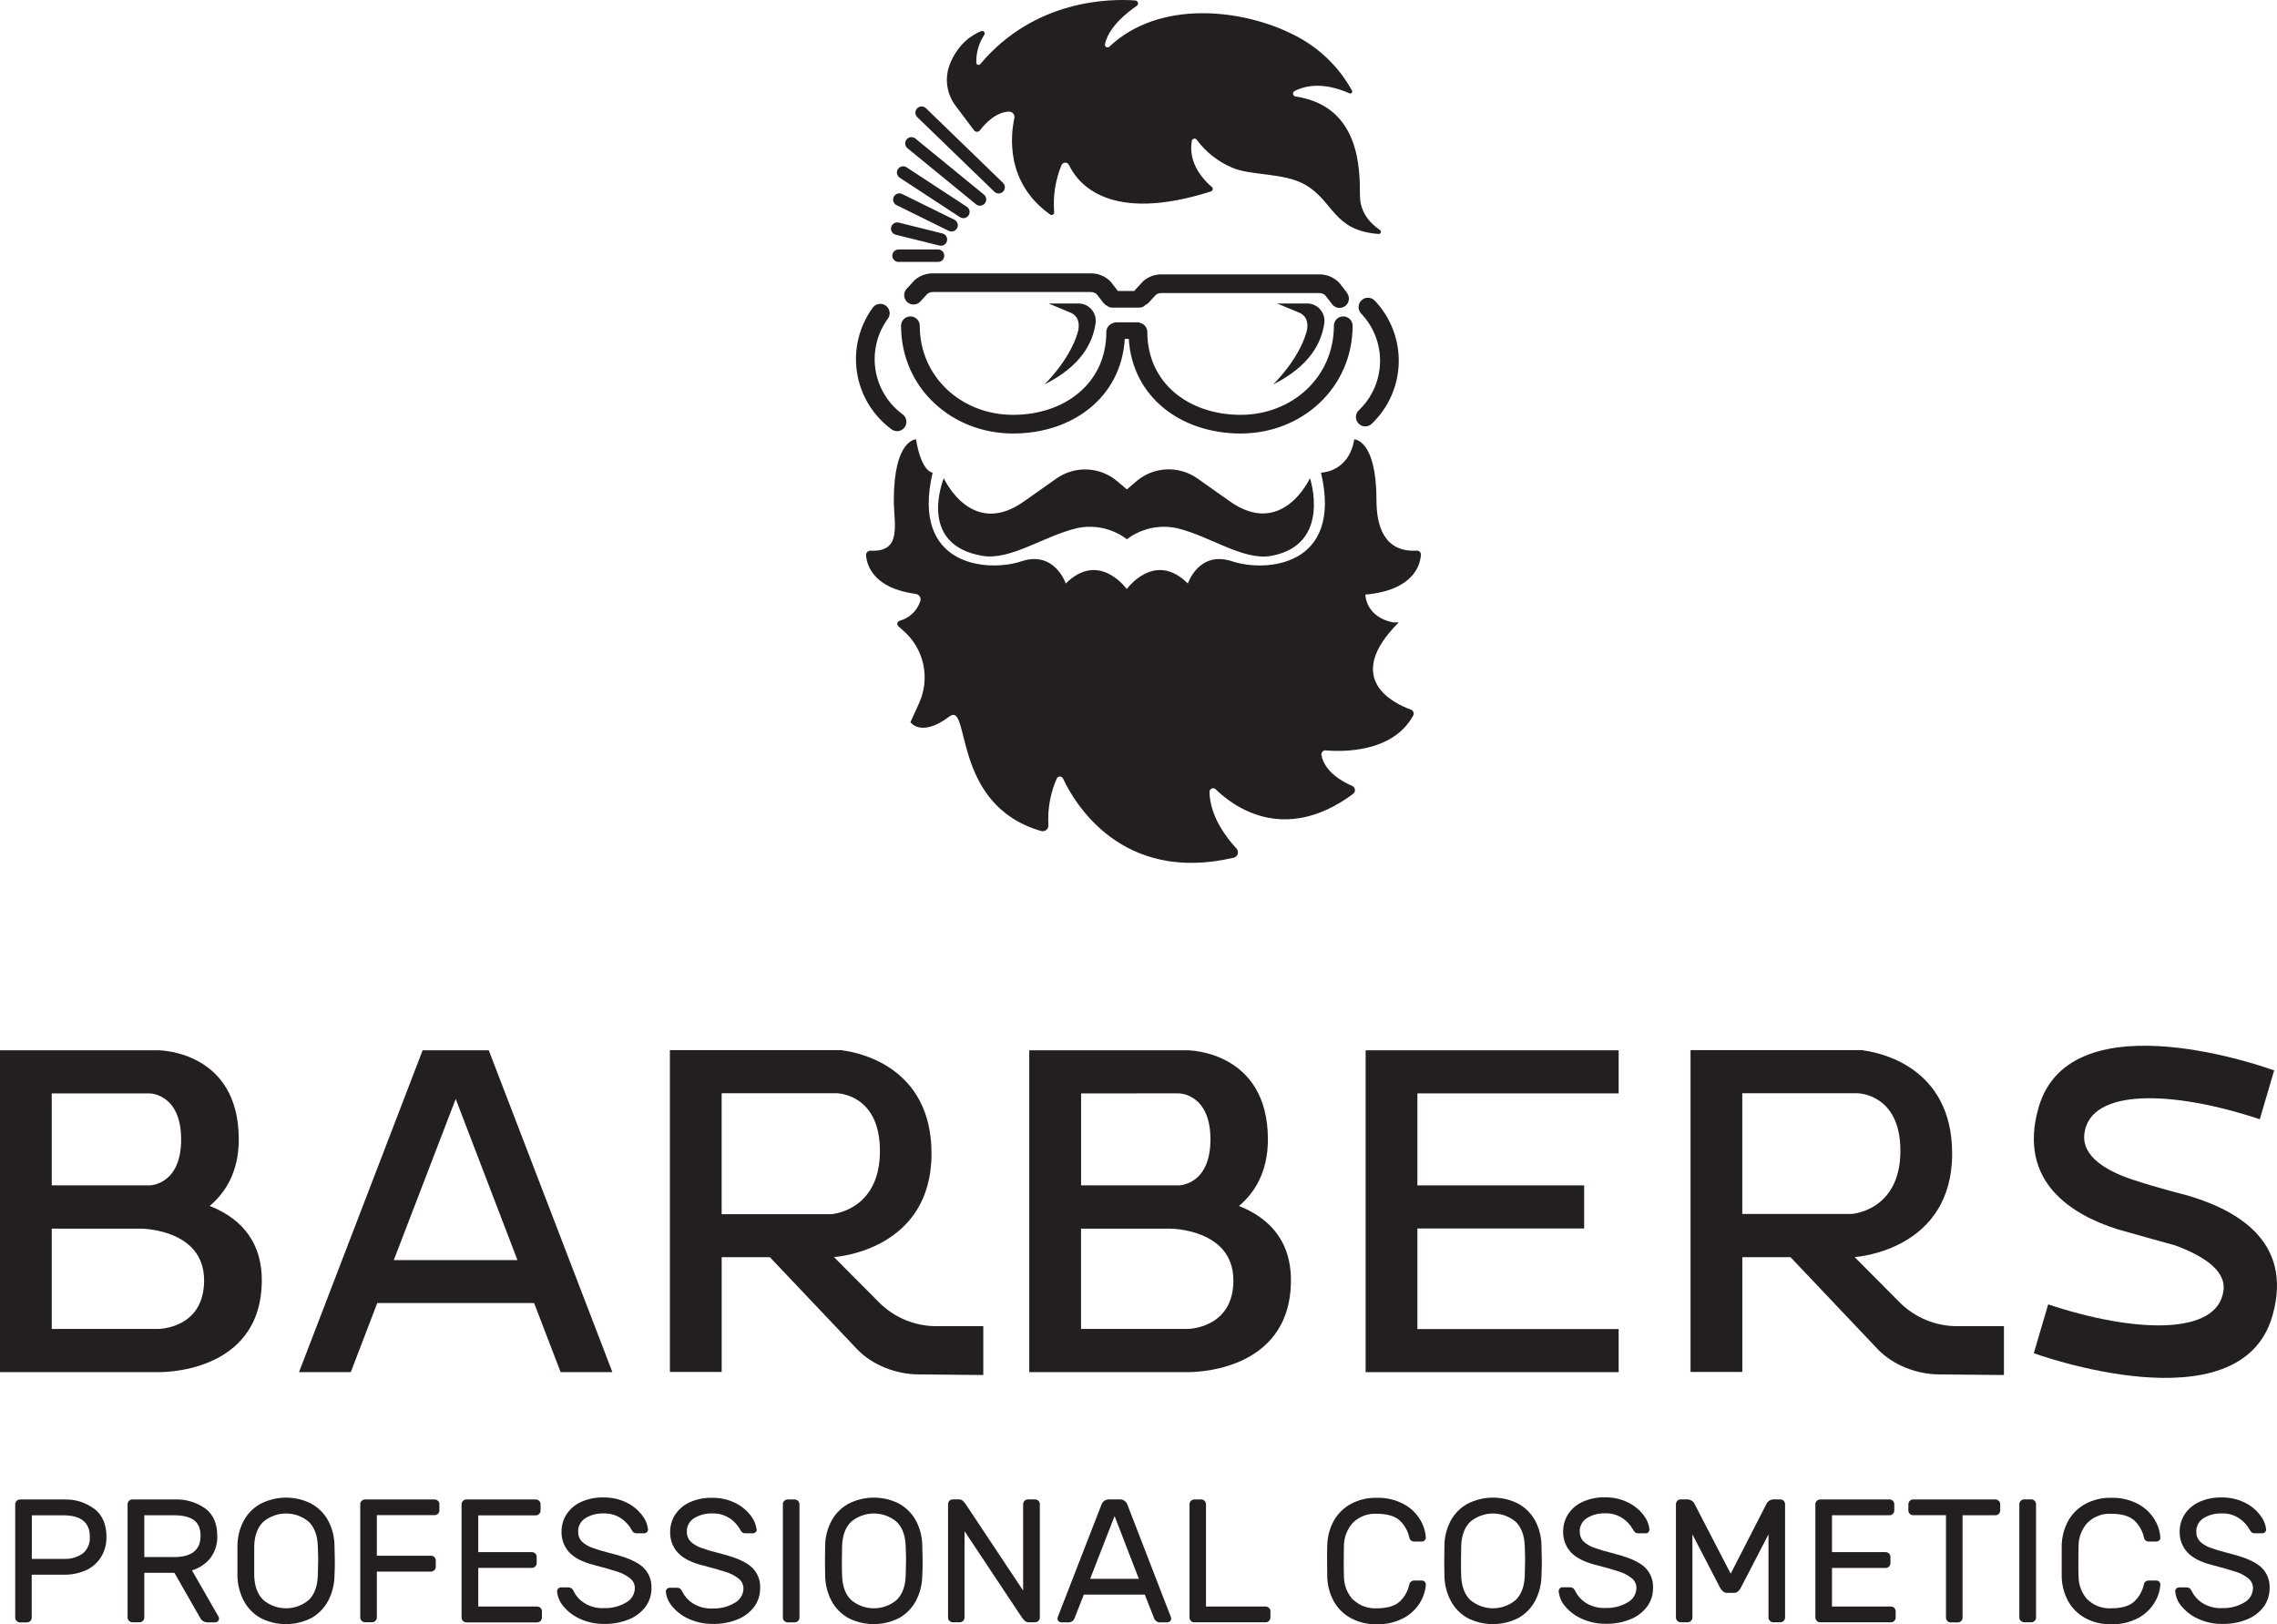 <svg width="600" height="428" viewBox="0 0 600 428" fill="none" xmlns="http://www.w3.org/2000/svg">
<path d="M336.528 79.961H344.433C345.088 79.96 345.736 80.1 346.332 80.372C346.928 80.644 347.458 81.041 347.887 81.536C348.316 82.031 348.633 82.612 348.817 83.24C349.001 83.869 349.047 84.529 348.953 85.177C348.237 90.164 345.32 96.378 335.47 101.305C335.47 101.305 341.986 95.116 344.22 87.666C344.894 85.442 344.467 83.259 342.327 82.373L336.528 79.961ZM276.304 79.961H284.175C284.83 79.961 285.476 80.102 286.071 80.375C286.666 80.647 287.195 81.044 287.623 81.539C288.051 82.034 288.368 82.615 288.551 83.242C288.735 83.87 288.781 84.53 288.687 85.177C287.979 90.164 285.062 96.378 275.204 101.305C275.204 101.305 281.736 95.116 283.971 87.666C284.636 85.442 284.209 83.259 282.069 82.373L276.304 79.961ZM354.897 77.088L353.012 74.659L352.808 74.42C352.137 73.747 351.339 73.213 350.461 72.848C349.583 72.484 348.642 72.297 347.691 72.298H305.99C304.262 72.299 302.592 72.918 301.282 74.045L299.116 76.389C299.04 76.481 298.968 76.578 298.903 76.679H294.571L292.789 74.377L292.592 74.147C291.921 73.474 291.124 72.94 290.246 72.576C289.368 72.211 288.426 72.024 287.476 72.025H245.774C244.044 72.026 242.371 72.646 241.058 73.772L238.892 76.116C238.452 76.6 238.223 77.239 238.254 77.892C238.285 78.545 238.575 79.159 239.059 79.598C239.543 80.038 240.182 80.268 240.835 80.236C241.488 80.205 242.102 79.916 242.542 79.432L244.359 77.429C244.766 77.12 245.263 76.952 245.774 76.952H287.459C288.03 76.952 288.582 77.161 289.011 77.54L290.776 79.824C291.027 80.141 291.348 80.395 291.714 80.566C292.107 80.885 292.598 81.06 293.104 81.06H300.233C300.543 81.059 300.849 80.993 301.132 80.865C301.414 80.737 301.666 80.551 301.871 80.319C302.198 80.181 302.489 79.971 302.723 79.705L304.548 77.71C304.95 77.396 305.445 77.225 305.956 77.224H347.648C348.221 77.221 348.774 77.43 349.2 77.813L350.966 80.097C351.157 80.369 351.402 80.599 351.685 80.773C351.968 80.948 352.284 81.064 352.613 81.113C352.942 81.162 353.277 81.145 353.599 81.061C353.921 80.978 354.223 80.83 354.486 80.626C354.749 80.423 354.969 80.169 355.131 79.879C355.293 79.588 355.395 79.268 355.43 78.938C355.465 78.607 355.433 78.273 355.336 77.955C355.238 77.637 355.077 77.342 354.863 77.088H354.897ZM247.292 69.016H236.888C236.663 69.032 236.436 69.002 236.223 68.927C236.01 68.852 235.814 68.733 235.649 68.579C235.483 68.425 235.351 68.239 235.261 68.032C235.171 67.825 235.124 67.601 235.124 67.375C235.124 67.149 235.171 66.925 235.261 66.718C235.351 66.511 235.483 66.325 235.649 66.171C235.814 66.017 236.01 65.898 236.223 65.823C236.436 65.748 236.663 65.718 236.888 65.734H247.292C247.707 65.764 248.095 65.95 248.379 66.254C248.662 66.559 248.82 66.959 248.82 67.375C248.82 67.791 248.662 68.191 248.379 68.496C248.095 68.8 247.707 68.986 247.292 69.016V69.016ZM247.949 64.754C247.814 64.754 247.679 64.737 247.548 64.703L235.942 61.822C235.54 61.697 235.201 61.424 234.995 61.058C234.788 60.692 234.729 60.261 234.831 59.853C234.932 59.445 235.186 59.091 235.54 58.865C235.894 58.638 236.322 58.555 236.735 58.634L248.341 61.515C248.729 61.614 249.067 61.85 249.292 62.179C249.518 62.509 249.616 62.91 249.568 63.306C249.52 63.703 249.329 64.069 249.031 64.335C248.733 64.601 248.349 64.75 247.949 64.754V64.754ZM250.738 60.995C250.487 60.995 250.24 60.939 250.013 60.833L236.163 54.014C235.803 53.805 235.534 53.468 235.413 53.069C235.291 52.671 235.325 52.241 235.508 51.867C235.691 51.493 236.009 51.202 236.398 51.053C236.787 50.904 237.218 50.908 237.605 51.064L251.462 57.883C251.798 58.045 252.068 58.316 252.229 58.651C252.39 58.987 252.432 59.367 252.347 59.729C252.263 60.092 252.057 60.415 251.765 60.645C251.472 60.875 251.11 60.998 250.738 60.995V60.995ZM253.859 57.491C253.539 57.49 253.225 57.398 252.955 57.227L237.084 46.828C236.904 46.71 236.749 46.557 236.628 46.379C236.506 46.201 236.421 46.001 236.377 45.79C236.333 45.579 236.331 45.361 236.371 45.15C236.412 44.938 236.493 44.736 236.611 44.556C236.729 44.376 236.882 44.221 237.06 44.099C237.238 43.978 237.438 43.893 237.65 43.849C237.861 43.805 238.078 43.803 238.29 43.843C238.502 43.884 238.704 43.965 238.884 44.083L254.754 54.474C255.046 54.666 255.269 54.946 255.39 55.273C255.512 55.601 255.527 55.958 255.432 56.294C255.337 56.63 255.137 56.928 254.862 57.143C254.587 57.358 254.251 57.48 253.901 57.491H253.859ZM258.234 54.21C257.855 54.204 257.489 54.072 257.193 53.835L239.131 39.062C238.792 38.787 238.576 38.387 238.531 37.953C238.487 37.518 238.616 37.083 238.892 36.744C239.168 36.405 239.568 36.189 240.003 36.144C240.438 36.1 240.873 36.229 241.212 36.505L259.274 51.277C259.535 51.492 259.724 51.783 259.814 52.109C259.905 52.435 259.892 52.781 259.778 53.1C259.664 53.419 259.455 53.695 259.179 53.89C258.902 54.086 258.572 54.191 258.234 54.193V54.21ZM263.163 50.979C262.737 50.979 262.327 50.814 262.02 50.519L241.715 30.871C241.56 30.721 241.436 30.543 241.35 30.346C241.264 30.148 241.217 29.936 241.213 29.72C241.209 29.505 241.248 29.291 241.327 29.091C241.405 28.89 241.523 28.707 241.672 28.552C241.822 28.397 242.001 28.273 242.198 28.187C242.396 28.101 242.608 28.055 242.823 28.051C243.039 28.047 243.253 28.085 243.453 28.164C243.654 28.243 243.837 28.36 243.992 28.51L264.271 48.158C264.507 48.382 264.67 48.671 264.741 48.989C264.811 49.307 264.785 49.638 264.666 49.941C264.547 50.244 264.34 50.504 264.073 50.689C263.805 50.874 263.488 50.975 263.163 50.979ZM353.95 83.37C353.297 83.37 352.67 83.63 352.208 84.092C351.745 84.554 351.486 85.18 351.486 85.834C351.486 99.378 340.459 109.309 326.909 109.309C313.358 109.309 302.323 101.023 302.323 87.47C302.32 86.959 302.159 86.461 301.861 86.046C301.563 85.63 301.143 85.318 300.66 85.152C300.355 85.001 300.019 84.922 299.679 84.922H294.196C293.861 84.922 293.531 85.001 293.232 85.152C292.739 85.308 292.308 85.617 292.002 86.034C291.696 86.45 291.529 86.953 291.526 87.47C291.526 101.023 280.5 109.309 266.949 109.309C253.398 109.309 242.363 99.378 242.363 85.834C242.363 85.51 242.299 85.19 242.176 84.891C242.052 84.592 241.87 84.32 241.641 84.092C241.413 83.863 241.141 83.682 240.842 83.558C240.543 83.434 240.222 83.37 239.899 83.37C239.575 83.37 239.255 83.434 238.956 83.558C238.657 83.682 238.385 83.863 238.156 84.092C237.927 84.32 237.746 84.592 237.622 84.891C237.498 85.19 237.434 85.51 237.434 85.834C237.434 102.097 250.678 114.227 266.949 114.227C282.598 114.227 295.441 104.714 296.387 89.294H297.436C298.383 104.68 311.251 114.227 326.909 114.227C343.18 114.227 356.415 102.097 356.415 85.834C356.415 85.18 356.155 84.554 355.693 84.092C355.231 83.63 354.604 83.37 353.95 83.37V83.37ZM236.402 113.613C235.878 113.613 235.367 113.446 234.944 113.136C230.032 109.541 226.75 104.143 225.819 98.13C224.888 92.116 226.385 85.979 229.981 81.069C230.368 80.542 230.948 80.19 231.594 80.091C232.24 79.992 232.899 80.154 233.426 80.54C233.953 80.927 234.305 81.507 234.404 82.153C234.503 82.799 234.342 83.457 233.955 83.984C231.134 87.839 229.959 92.655 230.687 97.376C231.414 102.096 233.985 106.336 237.835 109.164C238.254 109.471 238.565 109.903 238.724 110.397C238.882 110.892 238.881 111.423 238.719 111.917C238.557 112.41 238.244 112.84 237.823 113.145C237.402 113.449 236.896 113.613 236.377 113.613H236.402ZM359.783 112.352C359.287 112.356 358.801 112.211 358.389 111.934C357.977 111.658 357.658 111.264 357.474 110.803C357.289 110.343 357.248 109.837 357.356 109.353C357.464 108.869 357.716 108.429 358.078 108.09C361.533 104.79 363.536 100.254 363.648 95.478C363.76 90.703 361.971 86.078 358.675 82.62C358.223 82.147 357.977 81.513 357.992 80.858C358.007 80.204 358.282 79.582 358.756 79.129C359.23 78.677 359.864 78.432 360.519 78.447C361.174 78.462 361.796 78.737 362.248 79.21C366.443 83.616 368.719 89.505 368.575 95.586C368.431 101.667 365.88 107.442 361.48 111.644C361.026 112.089 360.419 112.342 359.783 112.352V112.352ZM267.29 31.127C266.335 35.499 264.843 48.123 276.731 56.528C276.835 56.599 276.958 56.639 277.084 56.643C277.21 56.647 277.335 56.616 277.444 56.553C277.554 56.49 277.643 56.398 277.702 56.286C277.762 56.175 277.788 56.049 277.779 55.923C277.433 51.68 278.097 47.416 279.715 43.478C279.803 43.292 279.941 43.134 280.115 43.024C280.289 42.913 280.49 42.855 280.696 42.855C280.902 42.855 281.103 42.913 281.277 43.024C281.451 43.134 281.589 43.292 281.677 43.478C284.005 48.354 292.328 58.966 319.088 50.442C319.205 50.406 319.31 50.34 319.392 50.25C319.475 50.16 319.531 50.05 319.557 49.931C319.582 49.812 319.575 49.688 319.536 49.572C319.497 49.457 319.428 49.354 319.336 49.274C317.315 47.569 312.983 43.154 314.048 37.102C314.077 36.964 314.144 36.838 314.243 36.738C314.342 36.638 314.468 36.569 314.605 36.539C314.742 36.509 314.885 36.52 315.017 36.57C315.148 36.62 315.262 36.707 315.345 36.821C317.749 40.079 320.991 42.627 324.725 44.194C329.586 46.316 338.14 45.464 343.743 48.575C351.52 52.922 351.128 60.756 363.28 61.651C363.404 61.656 363.526 61.621 363.628 61.551C363.73 61.481 363.806 61.38 363.846 61.262C363.885 61.145 363.885 61.018 363.846 60.901C363.807 60.783 363.731 60.682 363.63 60.611C361.463 59.171 358.351 56.272 358.351 51.499C358.351 44.467 358.351 27.93 341.372 25.424C341.213 25.401 341.065 25.328 340.95 25.216C340.834 25.104 340.757 24.958 340.729 24.8C340.7 24.642 340.722 24.479 340.792 24.334C340.861 24.189 340.975 24.069 341.116 23.992C343.521 22.739 348.348 21.367 355.613 24.597C355.71 24.638 355.816 24.648 355.918 24.626C356.02 24.604 356.113 24.552 356.185 24.476C356.256 24.4 356.303 24.304 356.318 24.2C356.333 24.097 356.316 23.992 356.27 23.898C352.757 17.503 347.359 12.345 340.809 9.126C327.514 2.401 305.64 -0.25 292.328 12.289C292.224 12.392 292.09 12.459 291.946 12.482C291.801 12.504 291.653 12.48 291.523 12.412C291.393 12.345 291.288 12.238 291.222 12.107C291.157 11.976 291.135 11.828 291.16 11.683C291.578 9.586 293.275 5.878 299.551 1.531C299.681 1.44 299.779 1.312 299.834 1.164C299.888 1.015 299.896 0.854 299.856 0.701C299.816 0.548 299.731 0.411 299.61 0.308C299.49 0.205 299.342 0.141 299.184 0.125C292.686 -0.361 272.748 -0.267 258.31 16.883C258.237 16.976 258.137 17.045 258.023 17.08C257.91 17.116 257.788 17.116 257.675 17.081C257.561 17.046 257.461 16.977 257.387 16.884C257.313 16.791 257.27 16.677 257.261 16.559C257.181 13.946 257.914 11.373 259.359 9.194C259.439 9.076 259.479 8.935 259.473 8.793C259.467 8.65 259.415 8.514 259.325 8.403C259.236 8.292 259.112 8.213 258.974 8.177C258.836 8.142 258.69 8.152 258.558 8.206C256.289 9.101 252.469 11.393 250.252 17.019C249.566 18.813 249.35 20.751 249.623 22.651C249.896 24.552 250.649 26.351 251.812 27.879L256.647 34.323C256.739 34.448 256.859 34.55 256.998 34.62C257.136 34.69 257.29 34.727 257.445 34.727C257.6 34.727 257.753 34.69 257.892 34.62C258.03 34.55 258.15 34.448 258.242 34.323C259.53 32.618 262.327 29.567 265.858 29.405C266.073 29.399 266.288 29.442 266.484 29.53C266.681 29.619 266.855 29.752 266.993 29.917C267.131 30.083 267.229 30.278 267.281 30.488C267.332 30.697 267.336 30.916 267.29 31.127V31.127ZM368.567 164.007H367.109C359.783 162.55 359.783 156.677 359.783 156.677C372.396 155.526 374.213 149.005 374.417 146.226C374.431 146.078 374.412 145.929 374.364 145.788C374.315 145.647 374.236 145.519 374.134 145.411C374.031 145.303 373.907 145.218 373.769 145.161C373.631 145.105 373.483 145.079 373.334 145.084C364.448 145.621 362.709 138.094 362.709 131.838C362.709 115.761 356.858 115.761 356.858 115.761C355.392 124.533 348.083 124.533 348.083 124.533C353.933 149.372 333.466 150.829 324.691 147.906C315.916 144.982 313 153.753 313 153.753C304.233 144.99 296.916 155.219 296.916 155.219C296.916 155.219 289.608 144.99 280.841 153.753C280.841 153.753 277.916 144.99 269.141 147.906C260.366 150.821 239.907 149.372 245.757 124.533C245.757 124.533 242.832 124.533 241.374 115.761C241.374 115.761 235.524 115.761 235.524 131.838C235.524 138.06 237.809 145.519 229.444 145.101C229.277 145.089 229.109 145.114 228.953 145.173C228.796 145.232 228.654 145.324 228.537 145.443C228.42 145.563 228.329 145.706 228.272 145.863C228.215 146.02 228.193 146.188 228.207 146.354C228.446 149.073 230.254 155.023 241.323 156.506C241.531 156.535 241.731 156.609 241.909 156.723C242.086 156.837 242.236 156.987 242.35 157.165C242.463 157.342 242.537 157.542 242.566 157.751C242.595 157.959 242.578 158.172 242.517 158.373C242.114 159.62 241.408 160.747 240.461 161.653C239.514 162.56 238.357 163.216 237.093 163.564C236.937 163.602 236.795 163.683 236.683 163.797C236.571 163.912 236.494 164.056 236.46 164.213C236.426 164.369 236.437 164.532 236.492 164.683C236.547 164.834 236.643 164.966 236.769 165.064L238.065 166.207C240.711 168.521 242.54 171.625 243.282 175.059C244.024 178.494 243.639 182.076 242.184 185.275L239.907 190.287C239.907 190.287 242.653 194.438 250.141 188.821C255.829 184.559 250.456 212.074 274.343 218.97C274.573 219.037 274.815 219.048 275.05 219.002C275.285 218.956 275.506 218.855 275.694 218.706C275.882 218.558 276.031 218.367 276.13 218.149C276.229 217.93 276.274 217.692 276.262 217.453C275.998 213.224 276.755 208.994 278.47 205.119C278.544 204.965 278.66 204.836 278.804 204.746C278.948 204.655 279.115 204.607 279.285 204.607C279.455 204.607 279.621 204.655 279.766 204.746C279.91 204.836 280.025 204.965 280.099 205.119C283.05 211.426 295.449 232.924 325.058 226.011C325.31 225.955 325.544 225.834 325.734 225.659C325.924 225.485 326.065 225.263 326.142 225.016C326.219 224.77 326.23 224.507 326.173 224.255C326.116 224.003 325.993 223.771 325.817 223.582C323.259 220.837 318.85 215.203 318.705 208.699C318.697 208.507 318.747 208.318 318.849 208.155C318.95 207.992 319.097 207.862 319.272 207.784C319.447 207.705 319.641 207.68 319.831 207.713C320.02 207.745 320.195 207.833 320.334 207.966C324.674 212.228 338.242 222.738 356.526 209.21C356.704 209.083 356.845 208.91 356.934 208.711C357.024 208.511 357.058 208.291 357.035 208.073C357.012 207.856 356.931 207.648 356.801 207.472C356.671 207.296 356.497 207.157 356.296 207.071C353.575 205.903 349.004 203.329 348.203 198.939C348.177 198.781 348.188 198.619 348.235 198.466C348.282 198.313 348.363 198.172 348.473 198.055C348.582 197.939 348.717 197.848 348.867 197.792C349.017 197.735 349.177 197.713 349.337 197.728C353.49 198.095 366.904 198.453 372.362 188.599C372.444 188.457 372.494 188.299 372.509 188.135C372.523 187.971 372.501 187.807 372.445 187.652C372.389 187.498 372.3 187.358 372.184 187.242C372.068 187.125 371.928 187.036 371.774 186.98C367.459 185.445 353.575 179.001 368.567 164.007ZM345.184 125.99C345.184 125.99 337.875 142.067 323.864 131.957L315.507 126.058C313.126 124.381 310.253 123.545 307.343 123.683C304.434 123.82 301.653 124.923 299.44 126.817L296.942 128.957L294.443 126.843C292.231 124.949 289.45 123.846 286.54 123.708C283.63 123.571 280.758 124.407 278.376 126.084L270.019 131.983C255.999 142.135 248.699 126.016 248.699 126.016C248.699 126.016 241.391 143.55 258.933 146.473C266.292 147.701 275.085 141.223 283.792 139.168C286.065 138.677 288.417 138.684 290.687 139.189C292.958 139.693 295.091 140.684 296.942 142.092C298.796 140.685 300.932 139.695 303.205 139.19C305.478 138.685 307.833 138.678 310.109 139.168C318.807 141.223 327.616 147.803 334.95 146.473C351.025 143.55 345.184 125.99 345.184 125.99Z" fill="#231F20"/>
<path d="M147.728 361.559H161.373L128.796 276.754H111.366L78.789 361.559H92.434L99.409 343.352H140.744L147.728 361.559ZM103.767 332.032L120.081 289.574L136.352 332.032H103.767Z" fill="#231F20"/>
<path d="M55.243 317.781C59.388 314.294 62.919 308.813 62.919 300.221C62.919 276.746 41.701 276.746 41.701 276.746H0V361.551H41.693C41.693 361.551 68.982 362.31 68.982 337.326C68.982 325.878 61.989 320.406 55.286 317.781H55.243ZM39.39 288.109C39.39 288.109 47.73 288.109 47.73 300.23C47.73 312.351 39.39 312.342 39.39 312.342H13.636V288.109H39.39ZM41.693 350.172H13.636V323.747H37.122C37.122 323.747 53.785 323.747 53.785 337.386C53.785 350.172 41.693 350.172 41.693 350.172Z" fill="#231F20"/>
<path d="M246.747 349.443C243.937 349.445 241.155 348.891 238.56 347.815C235.965 346.738 233.609 345.159 231.627 343.169L219.756 331.236C220.899 331.159 245.459 329.13 245.459 303.959C245.459 280.944 226.049 277.279 221.973 276.776V276.699H176.52V361.505H190.164V331.27H202.871L225.853 355.512C229.836 359.698 236.087 362.093 241.886 362.152L259.103 362.314V349.443H246.747ZM190.156 288.07H220.455C220.455 288.07 231.865 288.104 231.865 303.286C231.865 319.191 218.988 319.942 218.988 319.942H190.156V288.07Z" fill="#231F20"/>
<path d="M515.69 349.443C512.881 349.442 510.099 348.888 507.505 347.811C504.91 346.735 502.554 345.157 500.57 343.169L488.699 331.236C489.842 331.159 514.402 329.13 514.402 303.959C514.402 280.944 494.993 277.279 490.916 276.776V276.699H445.463V361.505H459.107V331.27H471.814L494.797 355.512C498.779 359.698 505.03 362.093 510.82 362.152L528.047 362.314V349.443H515.69ZM459.099 288.07H489.407C489.407 288.07 500.766 288.07 500.766 303.217C500.766 319.123 487.889 319.873 487.889 319.873H459.099V288.07Z" fill="#231F20"/>
<path d="M326.465 317.781C330.609 314.294 334.097 308.813 334.097 300.221C334.097 276.746 312.88 276.746 312.88 276.746H271.213V361.551H312.88C312.88 361.551 340.169 362.31 340.169 337.326C340.169 325.878 333.185 320.406 326.482 317.781H326.465ZM310.629 288.1C310.629 288.1 318.96 288.1 318.96 300.221C318.96 312.342 310.629 312.334 310.629 312.334H284.875V288.109L310.629 288.1ZM312.88 350.172H284.857V323.747H308.343C308.343 323.747 325.007 323.747 325.007 337.386C325.007 350.172 312.88 350.172 312.88 350.172Z" fill="#231F20"/>
<path d="M426.522 288.108V276.754H373.488H362.129H359.852V361.559H362.129H373.488H426.522V350.205H373.488V323.704H417.432V312.342H373.488V288.108H426.522Z" fill="#231F20"/>
<path d="M575.733 314.819C575.733 314.819 568.91 313.115 562.182 310.907C555.283 308.648 548.486 304.838 549.245 298.709C550.763 286.588 572.731 287.347 595.466 294.924L599.253 282.053C599.253 282.053 545.621 262.184 537.161 291.89C531.558 311.495 546.098 320.173 558.088 323.94C558.455 324.051 571.665 327.776 573.123 328.142C579.945 330.64 586.537 334.493 585.915 339.914C584.533 352.044 562.429 351.268 539.702 343.699L535.916 356.57C535.916 356.57 590.298 376.44 598.792 346.725C604.617 326.378 588.132 318.323 575.767 314.819" fill="#231F20"/>
<path d="M24.895 397.591C26.998 399.256 28.05 401.691 28.05 404.896C28.108 406.843 27.586 408.762 26.549 410.411C25.57 411.92 24.167 413.107 22.515 413.821C20.738 414.581 18.82 414.958 16.887 414.929H8.359V426.274C8.353 426.596 8.221 426.902 7.992 427.127C7.883 427.244 7.751 427.337 7.604 427.402C7.458 427.466 7.3 427.5 7.139 427.502H5.238C5.077 427.502 4.919 427.468 4.772 427.404C4.625 427.339 4.493 427.245 4.385 427.127C4.267 427.018 4.173 426.886 4.109 426.74C4.044 426.593 4.01 426.435 4.01 426.274V396.338C4.01 396.178 4.043 396.019 4.108 395.873C4.173 395.726 4.267 395.594 4.385 395.486C4.494 395.369 4.626 395.275 4.773 395.211C4.92 395.146 5.078 395.112 5.238 395.111H16.904C19.777 395.001 22.599 395.887 24.895 397.617V397.591ZM16.674 410.761C18.518 410.884 20.349 410.369 21.859 409.303C22.481 408.764 22.968 408.087 23.282 407.327C23.596 406.566 23.728 405.742 23.666 404.922C23.666 401.16 21.336 399.279 16.674 399.279H8.385V410.761H16.674Z" fill="#231F20"/>
<path d="M54.093 397.469C56.196 399.066 57.248 401.464 57.248 404.663C57.342 406.774 56.703 408.852 55.44 410.545C54.187 412.093 52.491 413.223 50.579 413.784L57.572 425.965C57.657 426.119 57.704 426.292 57.708 426.468C57.708 426.738 57.602 426.996 57.412 427.188C57.222 427.38 56.964 427.488 56.694 427.491H54.698C54.281 427.495 53.872 427.379 53.52 427.157C53.167 426.934 52.887 426.615 52.711 426.238L45.957 414.432H38.026V426.238C38.023 426.397 37.989 426.555 37.924 426.702C37.86 426.848 37.767 426.98 37.651 427.09C37.542 427.208 37.411 427.302 37.264 427.367C37.117 427.431 36.958 427.465 36.798 427.465H34.871C34.54 427.461 34.223 427.327 33.989 427.093C33.755 426.859 33.622 426.543 33.617 426.212V396.335C33.618 396.176 33.651 396.018 33.714 395.872C33.777 395.726 33.869 395.593 33.984 395.483C34.207 395.25 34.514 395.115 34.837 395.108H46.085C48.945 394.994 51.762 395.834 54.093 397.495V397.469ZM45.855 410.281C50.517 410.281 52.847 408.414 52.847 404.68C52.847 402.771 52.259 401.39 51.082 400.538C49.914 399.685 48.166 399.268 45.855 399.268H38.026V410.264L45.855 410.281Z" fill="#231F20"/>
<path d="M82.167 396.296C84.027 397.35 85.545 398.915 86.542 400.805C87.561 402.775 88.108 404.955 88.137 407.173C88.197 409.022 88.231 410.395 88.231 411.29C88.231 412.185 88.231 413.557 88.137 415.407C88.078 417.627 87.515 419.804 86.491 421.774C85.499 423.662 83.991 425.229 82.142 426.292C80.046 427.384 77.717 427.954 75.354 427.954C72.99 427.954 70.661 427.384 68.565 426.292C66.719 425.226 65.211 423.66 64.216 421.774C63.196 419.802 62.633 417.626 62.57 415.407C62.57 414.486 62.57 413.114 62.57 411.29C62.57 409.466 62.57 408.093 62.57 407.173C62.603 404.954 63.151 402.774 64.174 400.805C65.166 398.912 66.686 397.346 68.548 396.296C70.654 395.194 72.994 394.619 75.371 394.619C77.747 394.619 80.088 395.194 82.193 396.296H82.167ZM69.401 400.967C67.883 402.416 67.079 404.561 66.988 407.403C66.988 408.323 66.988 409.628 66.988 411.29C66.988 412.952 66.988 414.256 66.988 415.177C67.084 418.018 67.889 420.163 69.401 421.612C71.074 423.014 73.188 423.781 75.371 423.781C77.554 423.781 79.667 423.014 81.34 421.612C82.847 420.163 83.648 418.018 83.745 415.177C83.805 413.327 83.839 412.031 83.839 411.29C83.839 410.548 83.839 409.253 83.745 407.403C83.648 404.561 82.847 402.416 81.34 400.967C79.667 399.566 77.554 398.798 75.371 398.798C73.188 398.798 71.074 399.566 69.401 400.967V400.967Z" fill="#231F20"/>
<path d="M115.416 395.455C115.532 395.565 115.624 395.697 115.687 395.844C115.75 395.99 115.783 396.148 115.783 396.307V398.012C115.781 398.171 115.748 398.329 115.685 398.475C115.622 398.621 115.531 398.754 115.416 398.865C115.19 399.093 114.885 399.224 114.564 399.231H99.299V409.929H113.608C113.768 409.93 113.925 409.963 114.072 410.026C114.218 410.089 114.351 410.18 114.461 410.295C114.577 410.406 114.67 410.538 114.734 410.684C114.798 410.83 114.833 410.988 114.836 411.148V412.852C114.83 413.183 114.696 413.498 114.462 413.731C114.228 413.965 113.913 414.099 113.583 414.106H99.299V426.227C99.296 426.387 99.261 426.544 99.197 426.691C99.132 426.837 99.04 426.969 98.923 427.079C98.815 427.197 98.683 427.291 98.536 427.356C98.39 427.42 98.231 427.454 98.071 427.454H96.177C95.847 427.448 95.532 427.313 95.298 427.08C95.064 426.846 94.93 426.531 94.924 426.201V396.333C94.924 396.173 94.957 396.014 95.022 395.867C95.087 395.721 95.181 395.589 95.299 395.481C95.409 395.364 95.541 395.272 95.688 395.207C95.834 395.143 95.992 395.108 96.152 395.105H114.538C114.698 395.109 114.855 395.143 115.002 395.208C115.148 395.272 115.28 395.365 115.391 395.481" fill="#231F20"/>
<path d="M126.025 423.32H141.58C141.901 423.328 142.207 423.459 142.433 423.686C142.547 423.797 142.638 423.93 142.701 424.076C142.764 424.222 142.798 424.38 142.8 424.539V426.244C142.795 426.575 142.662 426.891 142.428 427.125C142.194 427.359 141.877 427.492 141.546 427.497H122.87C122.54 427.49 122.226 427.356 121.994 427.122C121.762 426.888 121.629 426.573 121.625 426.244V396.333C121.625 396.173 121.658 396.016 121.721 395.869C121.784 395.723 121.876 395.59 121.992 395.481C122.102 395.365 122.234 395.272 122.381 395.208C122.527 395.143 122.685 395.109 122.844 395.105H141.214C141.373 395.108 141.531 395.143 141.678 395.207C141.824 395.272 141.956 395.364 142.066 395.481C142.183 395.59 142.277 395.722 142.341 395.868C142.406 396.015 142.44 396.173 142.442 396.333V398.038C142.437 398.369 142.304 398.685 142.069 398.919C141.835 399.153 141.519 399.286 141.188 399.291H126.025V408.983H140.199C140.358 408.984 140.516 409.017 140.662 409.08C140.808 409.143 140.941 409.235 141.051 409.349C141.281 409.574 141.413 409.88 141.418 410.202V411.906C141.417 412.066 141.384 412.223 141.321 412.37C141.258 412.516 141.166 412.648 141.051 412.759C140.941 412.874 140.809 412.967 140.663 413.031C140.516 413.096 140.359 413.131 140.199 413.134H126.025V423.32Z" fill="#231F20"/>
<path d="M170.464 403.719C170.263 403.913 169.994 404.02 169.714 404.017H167.821C167.522 404.042 167.223 403.97 166.968 403.813C166.717 403.583 166.511 403.309 166.362 403.003C165.731 401.883 164.857 400.919 163.804 400.181C162.391 399.195 160.69 398.706 158.969 398.792C157.311 398.736 155.674 399.169 154.261 400.037C153.655 400.407 153.157 400.933 152.82 401.559C152.483 402.185 152.318 402.889 152.343 403.6C152.308 404.543 152.649 405.463 153.289 406.157C154.11 406.929 155.092 407.511 156.163 407.862C157.442 408.339 159.378 408.907 161.971 409.566C165.501 410.487 167.997 411.623 169.458 412.976C170.199 413.676 170.779 414.529 171.159 415.475C171.539 416.422 171.709 417.439 171.658 418.457C171.687 420.218 171.143 421.942 170.106 423.367C168.977 424.853 167.465 426.005 165.731 426.7C163.657 427.536 161.435 427.945 159.199 427.902C157.043 427.928 154.908 427.486 152.94 426.606C151.222 425.862 149.701 424.73 148.497 423.299C147.515 422.179 146.917 420.775 146.791 419.292C146.79 419.158 146.817 419.025 146.87 418.902C146.922 418.779 147 418.668 147.098 418.576C147.189 418.478 147.3 418.399 147.423 418.346C147.547 418.294 147.68 418.267 147.814 418.269H149.708C150.007 418.256 150.303 418.33 150.56 418.482C150.832 418.693 151.041 418.973 151.166 419.292C151.774 420.538 152.712 421.594 153.878 422.344C155.472 423.351 157.341 423.836 159.225 423.733C161.229 423.799 163.211 423.293 164.938 422.276C165.638 421.91 166.226 421.363 166.639 420.69C167.052 420.018 167.274 419.246 167.284 418.457C167.286 417.965 167.177 417.48 166.964 417.037C166.752 416.594 166.441 416.205 166.055 415.9C165.055 415.107 163.916 414.509 162.696 414.135C161.28 413.666 159.191 413.07 156.445 412.354C153.451 411.587 151.328 410.47 149.963 409.004C148.623 407.512 147.909 405.561 147.968 403.557C147.958 401.988 148.393 400.448 149.221 399.116C150.135 397.689 151.432 396.548 152.965 395.826C154.852 394.951 156.915 394.525 158.994 394.581C161.127 394.531 163.24 394.999 165.152 395.945C166.757 396.727 168.153 397.878 169.228 399.303C170.072 400.354 170.601 401.622 170.754 402.96C170.768 403.093 170.75 403.226 170.703 403.351C170.656 403.475 170.58 403.587 170.481 403.676" fill="#231F20"/>
<path d="M199.108 403.719C199.01 403.815 198.894 403.891 198.767 403.942C198.64 403.993 198.504 404.019 198.366 404.017H196.465C196.166 404.039 195.868 403.968 195.612 403.813C195.361 403.585 195.158 403.31 195.015 403.003C194.381 401.885 193.507 400.922 192.456 400.181C191.04 399.195 189.337 398.706 187.613 398.792C185.958 398.735 184.323 399.168 182.914 400.036C182.305 400.406 181.805 400.93 181.466 401.557C181.128 402.183 180.962 402.888 180.986 403.6C180.969 404.068 181.044 404.535 181.208 404.974C181.372 405.413 181.621 405.815 181.942 406.157C182.757 406.932 183.737 407.514 184.807 407.862C186.092 408.339 188.03 408.907 190.623 409.566C194.142 410.487 196.635 411.623 198.102 412.976C198.843 413.676 199.423 414.529 199.803 415.475C200.183 416.422 200.353 417.439 200.302 418.457C200.331 420.218 199.786 421.942 198.75 423.367C197.623 424.856 196.11 426.009 194.375 426.7C192.301 427.537 190.079 427.946 187.843 427.901C185.69 427.927 183.557 427.485 181.592 426.606C179.872 425.867 178.35 424.734 177.149 423.299C176.168 422.179 175.571 420.775 175.443 419.292C175.471 419.045 175.586 418.816 175.767 418.646C175.949 418.476 176.184 418.376 176.433 418.363H178.334C178.633 418.351 178.929 418.425 179.187 418.576C179.456 418.787 179.662 419.067 179.784 419.386C180.396 420.629 181.333 421.684 182.496 422.438C184.091 423.445 185.959 423.93 187.843 423.827C189.85 423.891 191.834 423.386 193.565 422.369C194.264 422.004 194.85 421.456 195.262 420.783C195.673 420.111 195.894 419.339 195.902 418.551C195.905 418.059 195.795 417.574 195.583 417.131C195.37 416.688 195.059 416.299 194.674 415.993C193.674 415.201 192.534 414.603 191.314 414.229C189.898 413.757 187.814 413.163 185.063 412.447C182.072 411.68 179.912 410.564 178.582 409.098C177.241 407.605 176.527 405.655 176.586 403.651C176.58 402.082 177.015 400.544 177.84 399.21C178.754 397.781 180.055 396.64 181.592 395.919C183.475 395.044 185.536 394.618 187.613 394.675C189.745 394.625 191.858 395.093 193.77 396.039C195.376 396.818 196.774 397.97 197.846 399.397C198.689 400.449 199.22 401.716 199.381 403.054C199.394 403.187 199.375 403.321 199.326 403.446C199.277 403.57 199.199 403.681 199.1 403.77" fill="#231F20"/>
<path d="M206.656 427.113C206.541 427.003 206.449 426.87 206.386 426.724C206.323 426.578 206.29 426.42 206.289 426.261V396.333C206.29 396.174 206.323 396.016 206.386 395.87C206.449 395.723 206.541 395.591 206.656 395.481C206.766 395.365 206.898 395.272 207.045 395.208C207.191 395.143 207.349 395.109 207.509 395.105H209.41C209.741 395.112 210.056 395.246 210.289 395.48C210.523 395.713 210.657 396.028 210.664 396.359V426.261C210.661 426.421 210.627 426.578 210.562 426.725C210.498 426.871 210.405 427.003 210.289 427.113C210.18 427.231 210.048 427.325 209.901 427.389C209.755 427.454 209.596 427.488 209.436 427.488H207.534C207.374 427.487 207.216 427.452 207.069 427.388C206.923 427.323 206.791 427.23 206.681 427.113" fill="#231F20"/>
<path d="M237.042 396.296C238.903 397.348 240.422 398.913 241.416 400.805C242.438 402.774 242.987 404.954 243.02 407.173C243.079 409.022 243.113 410.395 243.113 411.29C243.113 412.185 243.113 413.557 243.02 415.407C242.957 417.626 242.394 419.802 241.374 421.774C240.378 423.662 238.867 425.229 237.016 426.292C234.922 427.384 232.594 427.954 230.232 427.954C227.87 427.954 225.542 427.384 223.448 426.292C221.591 425.231 220.073 423.665 219.073 421.774C218.056 419.802 217.496 417.625 217.436 415.407C217.402 414.486 217.385 413.114 217.385 411.29C217.385 409.466 217.402 408.093 217.436 407.173C217.474 404.951 218.035 402.77 219.073 400.805C220.071 398.915 221.589 397.35 223.448 396.296C225.553 395.194 227.894 394.619 230.27 394.619C232.647 394.619 234.987 395.194 237.093 396.296H237.042ZM224.301 400.967C222.791 402.416 221.981 404.564 221.896 407.403C221.896 408.323 221.845 409.628 221.845 411.29C221.845 412.952 221.845 414.256 221.896 415.177C221.981 418.015 222.791 420.163 224.301 421.612C225.974 423.014 228.087 423.781 230.27 423.781C232.453 423.781 234.567 423.014 236.24 421.612C237.758 420.163 238.562 418.018 238.653 415.177C238.713 413.327 238.747 412.031 238.747 411.29C238.747 410.548 238.747 409.253 238.653 407.403C238.557 404.561 237.752 402.416 236.24 400.967C234.567 399.566 232.453 398.798 230.27 398.798C228.087 398.798 225.974 399.566 224.301 400.967Z" fill="#231F20"/>
<path d="M270.062 427.116C269.735 426.816 269.448 426.475 269.209 426.101L254.157 403.462V426.238C254.156 426.397 254.123 426.555 254.06 426.701C253.997 426.847 253.905 426.98 253.79 427.09C253.682 427.208 253.55 427.302 253.403 427.366C253.256 427.431 253.098 427.464 252.938 427.465H251.036C250.876 427.464 250.717 427.431 250.57 427.366C250.424 427.302 250.292 427.208 250.183 427.09C250.068 426.98 249.976 426.847 249.913 426.701C249.85 426.555 249.817 426.397 249.816 426.238V396.335C249.821 396.006 249.953 395.691 250.185 395.457C250.418 395.223 250.732 395.089 251.061 395.082H252.682C253.056 395.074 253.419 395.208 253.697 395.457C254.029 395.752 254.316 396.094 254.549 396.472L269.601 419.112V396.335C269.608 396.005 269.742 395.69 269.975 395.457C270.209 395.223 270.524 395.089 270.855 395.082H272.756C273.086 395.089 273.4 395.223 273.632 395.457C273.865 395.691 273.997 396.006 274.001 396.335V426.238C274 426.397 273.967 426.555 273.904 426.701C273.841 426.847 273.75 426.98 273.635 427.09C273.526 427.208 273.394 427.302 273.247 427.366C273.101 427.431 272.942 427.464 272.782 427.465H271.093C270.717 427.478 270.349 427.343 270.07 427.09" fill="#231F20"/>
<path d="M285.59 420.177L283.177 426.331C283.054 426.701 282.809 427.018 282.482 427.228C282.154 427.439 281.765 427.532 281.377 427.491H279.672C279.4 427.491 279.14 427.383 278.948 427.191C278.756 426.999 278.648 426.739 278.648 426.468C278.667 426.242 278.731 426.021 278.836 425.82L290.187 396.608C290.318 396.161 290.592 395.769 290.969 395.493C291.345 395.217 291.801 395.073 292.267 395.082H295.048C295.514 395.073 295.97 395.217 296.346 395.493C296.723 395.769 296.997 396.161 297.128 396.608L308.428 425.82C308.533 426.021 308.597 426.242 308.615 426.468C308.618 426.603 308.593 426.737 308.542 426.861C308.49 426.986 308.414 427.099 308.317 427.192C308.222 427.288 308.109 427.363 307.984 427.414C307.86 427.466 307.727 427.492 307.592 427.491H305.886C305.498 427.534 305.106 427.442 304.777 427.231C304.448 427.02 304.201 426.703 304.079 426.331L301.665 420.177H285.59ZM300.088 416.009L293.7 399.481L287.262 416.009H300.088Z" fill="#231F20"/>
<path d="M334.396 423.686C334.511 423.797 334.602 423.93 334.665 424.076C334.728 424.222 334.761 424.38 334.763 424.539V426.244C334.762 426.403 334.729 426.561 334.666 426.707C334.603 426.853 334.511 426.986 334.396 427.096C334.288 427.214 334.156 427.308 334.009 427.372C333.862 427.437 333.704 427.47 333.544 427.471H314.663C314.503 427.47 314.344 427.437 314.197 427.372C314.051 427.308 313.919 427.214 313.81 427.096C313.695 426.986 313.603 426.853 313.54 426.707C313.477 426.561 313.444 426.403 313.443 426.244V396.333C313.443 396.173 313.476 396.016 313.539 395.869C313.602 395.723 313.694 395.59 313.81 395.481C313.92 395.364 314.052 395.272 314.199 395.207C314.345 395.143 314.503 395.108 314.663 395.105H316.565C316.725 395.108 316.882 395.143 317.029 395.207C317.175 395.272 317.307 395.364 317.417 395.481C317.533 395.59 317.625 395.723 317.688 395.869C317.751 396.016 317.784 396.173 317.784 396.333V423.32H333.518C333.839 423.326 334.145 423.457 334.371 423.686" fill="#231F20"/>
<path d="M356.507 421.447C357.333 422.251 358.318 422.874 359.399 423.277C360.48 423.679 361.632 423.851 362.784 423.783C365.495 423.783 367.508 423.203 368.804 422.027C370.107 420.817 371.001 419.232 371.363 417.492C371.414 417.199 371.572 416.935 371.806 416.75C372.018 416.57 372.287 416.47 372.565 416.469H374.697C374.966 416.476 375.223 416.585 375.413 416.776C375.604 416.966 375.714 417.223 375.72 417.492C375.606 419.153 375.097 420.763 374.237 422.189C373.206 423.911 371.734 425.326 369.973 426.289C367.766 427.481 365.283 428.069 362.775 427.993C360.4 428.049 358.05 427.491 355.953 426.374C354.057 425.341 352.493 423.792 351.442 421.907C350.364 419.921 349.779 417.705 349.736 415.446C349.736 414.526 349.693 413.153 349.693 411.329C349.693 409.505 349.693 408.133 349.736 407.212C349.779 404.953 350.364 402.737 351.442 400.751C352.493 398.866 354.057 397.317 355.953 396.284C358.05 395.167 360.4 394.609 362.775 394.665C365.283 394.589 367.766 395.177 369.973 396.369C371.734 397.332 373.206 398.747 374.237 400.469C375.097 401.895 375.606 403.505 375.72 405.166C375.714 405.435 375.604 405.692 375.413 405.882C375.223 406.073 374.966 406.183 374.697 406.189H372.574C372.287 406.181 372.011 406.075 371.793 405.889C371.574 405.703 371.425 405.448 371.371 405.166C371.007 403.427 370.113 401.843 368.813 400.631C367.517 399.464 365.504 398.875 362.792 398.875C361.641 398.807 360.488 398.979 359.407 399.381C358.327 399.784 357.342 400.407 356.516 401.211C354.957 402.927 354.105 405.167 354.128 407.485C354.128 408.405 354.085 409.709 354.085 411.372C354.085 413.034 354.085 414.338 354.128 415.259C354.105 417.576 354.957 419.816 356.516 421.532" fill="#231F20"/>
<path d="M400.204 396.296C402.065 397.348 403.584 398.913 404.579 400.805C405.605 402.773 406.154 404.954 406.182 407.173C406.242 409.022 406.276 410.395 406.276 411.29C406.276 412.185 406.276 413.557 406.182 415.407C406.123 417.627 405.561 419.804 404.536 421.774C403.541 423.662 402.03 425.229 400.179 426.292C398.084 427.384 395.757 427.954 393.395 427.954C391.032 427.954 388.705 427.384 386.611 426.292C384.76 425.231 383.251 423.664 382.261 421.774C381.237 419.804 380.674 417.627 380.616 415.407C380.582 414.486 380.564 413.114 380.564 411.29C380.564 409.466 380.582 408.093 380.616 407.173C380.641 404.955 381.187 402.774 382.21 400.805C383.208 398.915 384.726 397.35 386.585 396.296C388.69 395.194 391.031 394.619 393.407 394.619C395.784 394.619 398.124 395.194 400.23 396.296H400.204ZM387.438 400.967C385.926 402.416 385.124 404.561 385.033 407.403C385.033 408.323 384.982 409.628 384.982 411.29C384.982 412.952 384.982 414.256 385.033 415.177C385.13 418.018 385.931 420.163 387.438 421.612C389.112 423.012 391.225 423.779 393.407 423.779C395.59 423.779 397.703 423.012 399.377 421.612C400.884 420.163 401.685 418.018 401.782 415.177C401.841 413.327 401.867 412.031 401.867 411.29C401.867 410.548 401.867 409.253 401.782 407.403C401.685 404.561 400.884 402.416 399.377 400.967C397.703 399.568 395.59 398.801 393.407 398.801C391.225 398.801 389.112 399.568 387.438 400.967Z" fill="#231F20"/>
<path d="M434.386 403.717C434.288 403.813 434.172 403.889 434.045 403.941C433.917 403.992 433.781 404.017 433.644 404.015H431.75C431.452 404.041 431.152 403.969 430.898 403.811C430.644 403.584 430.438 403.308 430.292 403.001C429.658 401.883 428.784 400.92 427.734 400.179C426.322 399.18 424.618 398.679 422.89 398.756C421.235 398.699 419.601 399.132 418.191 400C417.584 400.371 417.087 400.897 416.75 401.523C416.413 402.149 416.248 402.853 416.272 403.563C416.238 404.507 416.578 405.426 417.219 406.121C418.038 406.895 419.02 407.478 420.093 407.825C421.372 408.303 423.311 408.871 425.909 409.53C429.422 410.451 431.915 411.587 433.388 412.94C434.126 413.642 434.704 414.495 435.082 415.441C435.46 416.387 435.63 417.403 435.579 418.421C435.613 420.183 435.068 421.907 434.027 423.331C432.901 424.82 431.388 425.972 429.653 426.663C427.579 427.501 425.357 427.91 423.12 427.865C420.97 427.891 418.84 427.449 416.878 426.57C415.155 425.832 413.63 424.699 412.426 423.262C411.441 422.145 410.843 420.74 410.721 419.256C410.723 418.985 410.831 418.727 411.023 418.535C411.214 418.344 411.473 418.235 411.744 418.233H413.637C413.936 418.221 414.232 418.295 414.49 418.446C414.761 418.655 414.967 418.936 415.087 419.256C415.699 420.499 416.636 421.554 417.799 422.308C419.394 423.314 421.262 423.799 423.146 423.697C425.153 423.762 427.137 423.257 428.868 422.239C429.567 421.874 430.153 421.326 430.565 420.653C430.976 419.981 431.197 419.209 431.205 418.421C431.207 417.93 431.099 417.445 430.888 417.003C430.677 416.56 430.368 416.17 429.985 415.864C428.985 415.071 427.845 414.473 426.625 414.099C425.204 413.627 423.12 413.034 420.374 412.317C417.372 411.55 415.258 410.434 413.885 408.968C412.55 407.472 411.839 405.523 411.898 403.521C411.889 401.953 412.32 400.415 413.143 399.08C414.061 397.65 415.364 396.51 416.903 395.789C418.771 394.921 420.814 394.495 422.873 394.545C425.008 394.495 427.124 394.963 429.039 395.909C430.642 396.693 432.039 397.844 433.115 399.267C433.956 400.32 434.485 401.586 434.641 402.924C434.654 403.057 434.635 403.191 434.586 403.316C434.537 403.44 434.46 403.551 434.36 403.64" fill="#231F20"/>
<path d="M465.325 396.565C465.479 396.144 465.755 395.777 466.118 395.513C466.481 395.249 466.914 395.099 467.363 395.082H469.128C469.458 395.089 469.772 395.223 470.004 395.457C470.236 395.691 470.369 396.006 470.373 396.335V426.237C470.367 426.558 470.236 426.864 470.006 427.09C469.897 427.207 469.765 427.3 469.618 427.364C469.472 427.429 469.314 427.463 469.154 427.465H467.235C467.075 427.464 466.916 427.43 466.769 427.366C466.623 427.301 466.491 427.207 466.382 427.09C466.266 426.98 466.173 426.848 466.109 426.701C466.044 426.555 466.01 426.397 466.007 426.237V404.296L458.784 418.233C458.59 418.653 458.314 419.029 457.974 419.341C457.667 419.594 457.279 419.727 456.882 419.716H455.125C454.728 419.727 454.34 419.594 454.034 419.341C453.678 419.033 453.387 418.656 453.181 418.233L445.958 404.296V426.237C445.955 426.397 445.921 426.555 445.856 426.701C445.792 426.848 445.699 426.98 445.583 427.09C445.474 427.208 445.342 427.302 445.196 427.367C445.049 427.431 444.89 427.465 444.73 427.465H442.837C442.677 427.463 442.518 427.429 442.372 427.364C442.225 427.3 442.093 427.207 441.984 427.09C441.755 426.864 441.623 426.558 441.617 426.237V396.335C441.622 396.004 441.755 395.688 441.989 395.454C442.223 395.22 442.54 395.086 442.871 395.082H444.627C445.076 395.099 445.51 395.249 445.873 395.513C446.236 395.777 446.512 396.144 446.666 396.565L456.046 414.662L465.325 396.565Z" fill="#231F20"/>
<path d="M482.738 423.32H498.301C498.623 423.326 498.929 423.457 499.154 423.686C499.268 423.797 499.36 423.93 499.423 424.076C499.485 424.222 499.519 424.38 499.521 424.539V426.244C499.52 426.403 499.487 426.561 499.424 426.707C499.361 426.853 499.269 426.986 499.154 427.096C499.045 427.214 498.914 427.308 498.767 427.372C498.62 427.437 498.462 427.47 498.301 427.471H479.591C479.431 427.47 479.273 427.437 479.126 427.372C478.979 427.308 478.847 427.214 478.739 427.096C478.622 426.986 478.529 426.854 478.465 426.708C478.401 426.561 478.366 426.404 478.363 426.244V396.333C478.365 396.173 478.399 396.015 478.464 395.868C478.528 395.722 478.622 395.59 478.739 395.481C478.849 395.364 478.981 395.272 479.127 395.207C479.274 395.143 479.431 395.108 479.591 395.105H497.935C498.095 395.109 498.252 395.143 498.399 395.208C498.545 395.272 498.677 395.365 498.788 395.481C498.903 395.59 498.995 395.723 499.059 395.869C499.122 396.016 499.154 396.173 499.154 396.333V398.038C499.152 398.197 499.119 398.354 499.056 398.5C498.993 398.647 498.902 398.779 498.788 398.89C498.562 399.118 498.256 399.25 497.935 399.257H482.738V408.983H496.911C497.071 408.984 497.228 409.017 497.375 409.08C497.521 409.143 497.654 409.234 497.764 409.349C497.996 409.573 498.131 409.879 498.139 410.202V411.906C498.133 412.237 497.999 412.552 497.765 412.785C497.531 413.019 497.216 413.153 496.886 413.159H482.738V423.32Z" fill="#231F20"/>
<path d="M526.69 395.46C526.807 395.569 526.901 395.701 526.965 395.847C527.03 395.994 527.064 396.152 527.065 396.312V398.017C527.061 398.348 526.927 398.664 526.693 398.898C526.459 399.132 526.143 399.265 525.812 399.27H517.147V426.257C517.143 426.586 517.011 426.901 516.778 427.135C516.546 427.369 516.232 427.503 515.902 427.51H514.001C513.84 427.509 513.682 427.475 513.535 427.411C513.389 427.346 513.257 427.252 513.148 427.135C513.032 427.025 512.939 426.893 512.874 426.746C512.81 426.6 512.775 426.442 512.773 426.282V399.253H504.091C503.77 399.247 503.464 399.115 503.238 398.886C503.122 398.777 503.028 398.645 502.964 398.498C502.899 398.352 502.865 398.194 502.863 398.034V396.329C502.863 396.169 502.897 396.01 502.961 395.863C503.026 395.717 503.12 395.585 503.238 395.477C503.348 395.361 503.481 395.268 503.627 395.203C503.773 395.139 503.931 395.104 504.091 395.102H525.812C525.972 395.104 526.13 395.139 526.276 395.203C526.422 395.268 526.555 395.361 526.665 395.477" fill="#231F20"/>
<path d="M532.481 427.115C532.365 427.005 532.272 426.873 532.207 426.727C532.143 426.58 532.108 426.423 532.105 426.263V396.335C532.112 396.005 532.246 395.69 532.48 395.456C532.714 395.223 533.029 395.089 533.359 395.082H535.261C535.59 395.089 535.905 395.223 536.137 395.457C536.369 395.691 536.501 396.006 536.506 396.335V426.237C536.505 426.397 536.472 426.554 536.409 426.701C536.346 426.847 536.254 426.979 536.139 427.09C536.03 427.207 535.898 427.301 535.752 427.366C535.605 427.43 535.447 427.464 535.286 427.465H533.385C533.224 427.464 533.066 427.43 532.919 427.366C532.773 427.301 532.641 427.207 532.532 427.09" fill="#231F20"/>
<path d="M550.058 421.447C550.884 422.251 551.869 422.874 552.949 423.276C554.03 423.679 555.183 423.851 556.334 423.782C559.046 423.782 561.059 423.203 562.355 422.026C563.657 420.816 564.551 419.232 564.913 417.492C564.968 417.2 565.126 416.937 565.357 416.75C565.571 416.568 565.843 416.469 566.124 416.469H568.248C568.518 416.471 568.777 416.58 568.969 416.771C569.16 416.962 569.269 417.221 569.271 417.492C569.156 419.153 568.648 420.763 567.787 422.188C566.755 423.909 565.284 425.325 563.523 426.288C561.313 427.479 558.827 428.067 556.317 427.993C553.941 428.052 551.591 427.494 549.495 426.374C547.597 425.341 546.03 423.793 544.975 421.907C543.898 419.921 543.313 417.705 543.27 415.446C543.27 414.525 543.27 413.153 543.27 411.329C543.27 409.505 543.27 408.132 543.27 407.212C543.313 404.953 543.898 402.737 544.975 400.751C546.03 398.865 547.597 397.316 549.495 396.284C551.591 395.164 553.941 394.606 556.317 394.664C558.827 394.59 561.313 395.178 563.523 396.369C565.284 397.333 566.755 398.748 567.787 400.469C568.648 401.895 569.156 403.505 569.271 405.166C569.269 405.437 569.16 405.695 568.969 405.887C568.777 406.078 568.518 406.187 568.248 406.189H566.158C565.877 406.189 565.605 406.089 565.391 405.908C565.158 405.722 565 405.459 564.947 405.166C564.583 403.427 563.69 401.843 562.389 400.631C561.093 399.463 559.08 398.875 556.368 398.875C555.217 398.807 554.064 398.979 552.984 399.381C551.903 399.783 550.918 400.407 550.092 401.211C548.531 402.925 547.677 405.167 547.704 407.485C547.704 408.405 547.661 409.709 547.661 411.371C547.661 413.034 547.661 414.338 547.704 415.258C547.677 417.576 548.531 419.818 550.092 421.532" fill="#231F20"/>
<path d="M596.857 403.719C596.759 403.815 596.643 403.891 596.516 403.942C596.388 403.993 596.252 404.019 596.115 404.017H594.213C593.915 404.04 593.616 403.969 593.361 403.813C593.11 403.585 592.907 403.31 592.764 403.003C592.128 401.886 591.255 400.923 590.205 400.181C588.792 399.195 587.091 398.706 585.37 398.792C583.71 398.734 582.069 399.167 580.654 400.037C580.047 400.407 579.55 400.933 579.213 401.559C578.876 402.185 578.711 402.889 578.735 403.6C578.701 404.543 579.041 405.463 579.682 406.157C580.503 406.929 581.484 407.511 582.556 407.862C583.841 408.339 585.779 408.907 588.372 409.566C591.891 410.487 594.384 411.624 595.851 412.976C596.592 413.677 597.172 414.529 597.552 415.475C597.932 416.422 598.102 417.439 598.051 418.457C598.08 420.218 597.535 421.942 596.499 423.367C595.372 424.856 593.859 426.009 592.124 426.7C590.05 427.537 587.828 427.946 585.592 427.902C583.439 427.928 581.306 427.485 579.341 426.606C577.62 425.865 576.095 424.732 574.889 423.299C573.906 422.18 573.309 420.776 573.184 419.292C573.186 419.023 573.293 418.766 573.483 418.574C573.672 418.383 573.929 418.274 574.198 418.269H576.092C576.391 418.256 576.687 418.33 576.944 418.483C577.216 418.693 577.425 418.973 577.55 419.292C578.162 420.536 579.099 421.59 580.262 422.344C581.857 423.35 583.725 423.835 585.609 423.733C587.616 423.798 589.6 423.292 591.331 422.276C592.028 421.909 592.614 421.36 593.025 420.688C593.436 420.016 593.658 419.245 593.668 418.457C593.67 417.965 593.561 417.48 593.348 417.037C593.136 416.594 592.825 416.205 592.44 415.9C591.439 415.107 590.3 414.509 589.08 414.135C587.664 413.666 585.575 413.07 582.829 412.354C579.835 411.587 577.712 410.47 576.347 409.004C575.007 407.512 574.293 405.561 574.352 403.557C574.342 401.988 574.777 400.448 575.606 399.116C576.52 397.687 577.821 396.546 579.358 395.826C581.241 394.951 583.302 394.525 585.378 394.581C587.511 394.531 589.624 394.999 591.536 395.945C593.142 396.725 594.54 397.876 595.612 399.303C596.456 400.354 596.985 401.622 597.138 402.96C597.152 403.093 597.134 403.226 597.087 403.351C597.04 403.475 596.964 403.587 596.866 403.676" fill="#231F20"/>
</svg>
